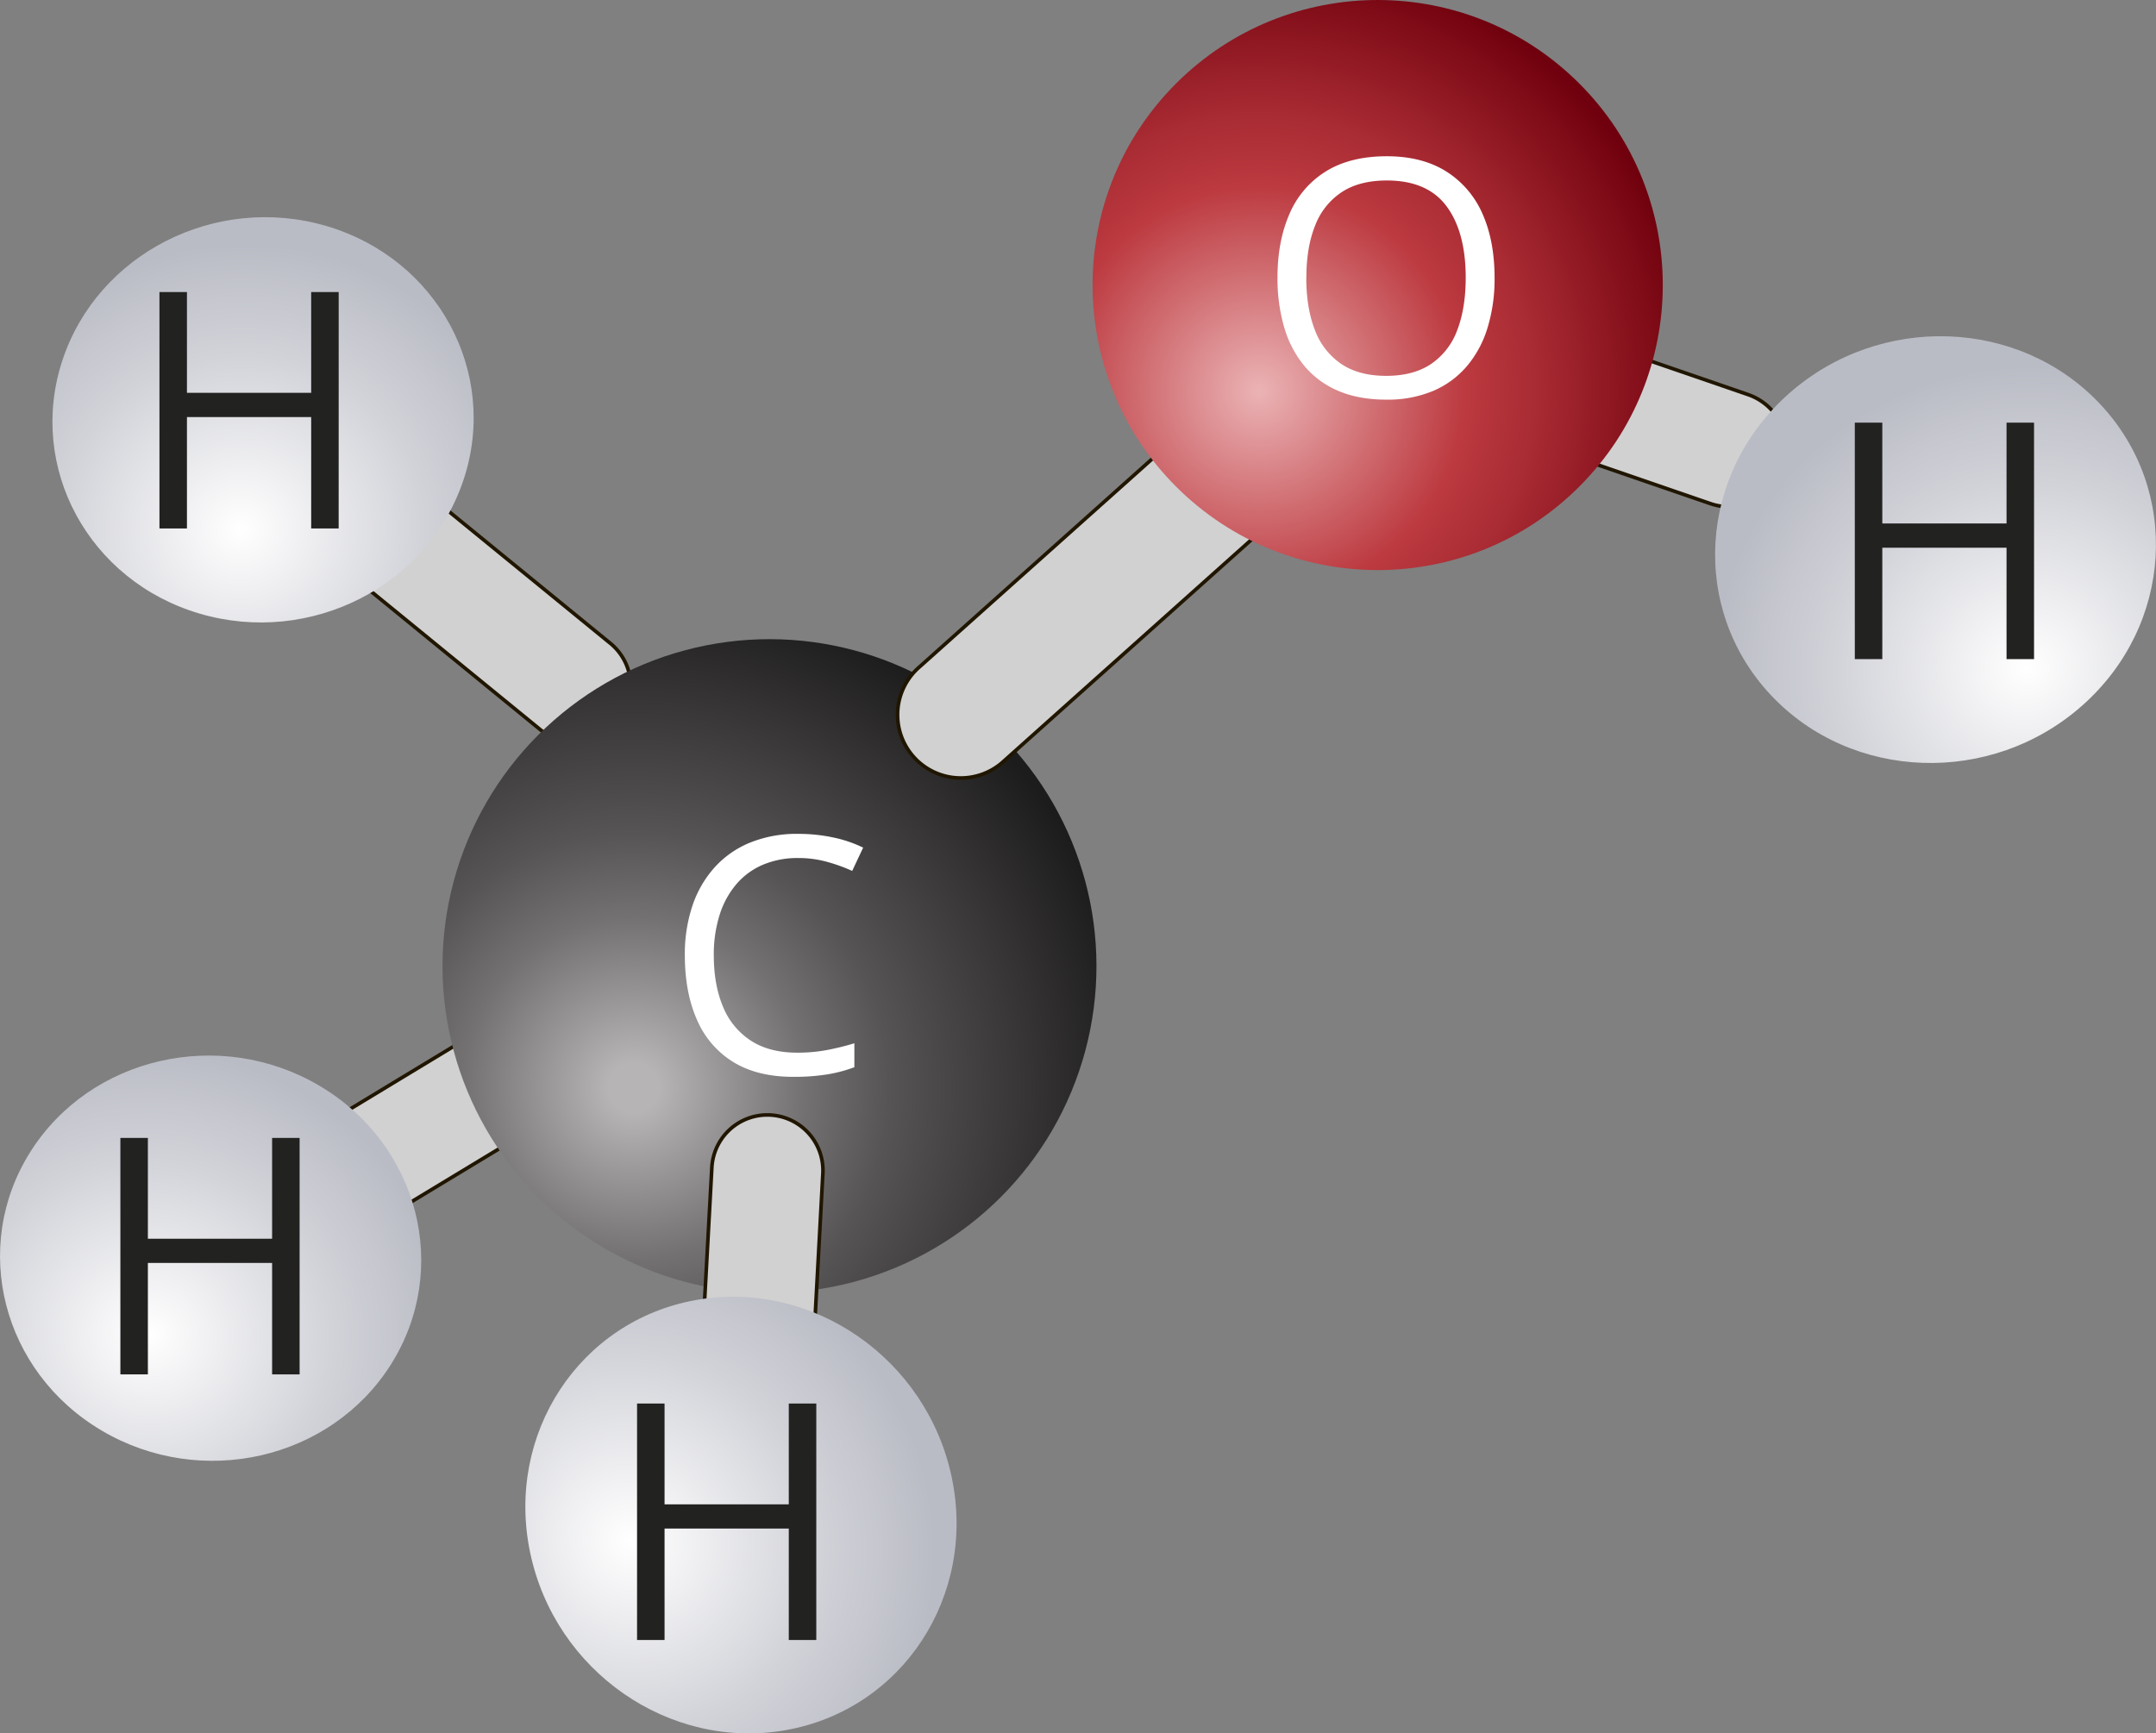 <svg xmlns="http://www.w3.org/2000/svg" xmlns:xlink="http://www.w3.org/1999/xlink" width="983.82" height="791.17" viewBox="0 0 983.82 791.17">
  <rect x="0" y="0" width="983.82" height="791.17" fill="#808080" stroke="none"/>
  <defs>
    <style>
      .cls-1 {
        fill: #d1d1d1;
        stroke: #201600;
        stroke-miterlimit: 10;
        stroke-width: 1.65px;
      }

      .cls-2 {
        fill: url(#radial-gradient);
      }

      .cls-3 {
        fill: url(#Безымянный_градиент_9);
      }

      .cls-4 {
        fill: url(#radial-gradient-2);
      }

      .cls-5 {
        fill: url(#Безымянный_градиент_9-2);
      }

      .cls-6 {
        fill: #fff;
      }

      .cls-7 {
        fill: #222221;
      }

      .cls-8 {
        fill: url(#Безымянный_градиент_9-3);
      }

      .cls-9 {
        fill: url(#Безымянный_градиент_9-4);
      }
    </style>
    <radialGradient id="radial-gradient" cx="138.23" cy="1725.62" r="228.69" gradientTransform="translate(-849.86 1758.28) rotate(-135.2)" gradientUnits="userSpaceOnUse">
      <stop offset="0.05" stop-color="#b6b4b4"/>
      <stop offset="0.13" stop-color="#a3a1a1"/>
      <stop offset="0.34" stop-color="#747172"/>
      <stop offset="0.51" stop-color="#575455"/>
      <stop offset="0.6" stop-color="#4c494a"/>
      <stop offset="1" stop-color="#1d1c1c"/>
    </radialGradient>
    <radialGradient id="Безымянный_градиент_9" data-name="Безымянный градиент 9" cx="-607.26" cy="1753.91" r="163.68" gradientTransform="matrix(0.18, 0.85, -0.83, 0.15, 1852.77, 956.21)" gradientUnits="userSpaceOnUse">
      <stop offset="0" stop-color="#fff"/>
      <stop offset="0.61" stop-color="#d2d3d9"/>
      <stop offset="1" stop-color="#babcc5"/>
    </radialGradient>
    <radialGradient id="radial-gradient-2" cx="-148.3" cy="2042.58" r="199.41" gradientTransform="translate(-988.37 1471) rotate(-135.2)" gradientUnits="userSpaceOnUse">
      <stop offset="0" stop-color="#ebb3b5"/>
      <stop offset="0.47" stop-color="#bc3a40"/>
      <stop offset="0.63" stop-color="#a92b33"/>
      <stop offset="0.96" stop-color="#770612"/>
      <stop offset="1" stop-color="#70000d"/>
    </radialGradient>
    <radialGradient id="Безымянный_градиент_9-2" cx="-1606.67" cy="2475.07" r="163.68" gradientTransform="matrix(-0.65, 0.57, 0.58, 0.62, -1555.35, -313.9)" xlink:href="#Безымянный_градиент_9"/>
    <radialGradient id="Безымянный_градиент_9-3" cx="-1189.13" cy="1207.14" r="155.88" gradientTransform="matrix(0.83, 0.24, -0.26, 0.8, 1410.64, -438.79)" xlink:href="#Безымянный_градиент_9"/>
    <radialGradient id="Безымянный_градиент_9-4" cx="-927.4" cy="1878.77" r="155.88" gradientTransform="matrix(0.75, 0.44, -0.45, 0.71, 1609.03, -316.83)" xlink:href="#Безымянный_градиент_9"/>
  </defs>
  <g id="Слой_2" data-name="Слой 2">
    <g id="Layer_2" data-name="Layer 2">
      <path class="cls-1" d="M603.15,168.69c.76.34,1.54.65,2.35.93l175,60.25a26.32,26.32,0,1,0,17.14-49.78l-175-60.25a26.33,26.33,0,0,0-19.48,48.85Z"/>
      <path class="cls-1" d="M133,535.33A25.34,25.34,0,0,1,145.22,515l102.91-62.3a25.37,25.37,0,0,1,26.28,43.4L171.5,558.36a25.36,25.36,0,0,1-38.47-23Z"/>
      <path class="cls-1" d="M161.66,212.5a25.33,25.33,0,0,1,23.27,4.68l93.16,76.11A25.37,25.37,0,1,1,246,332.58l-93.16-76.11a25.38,25.38,0,0,1,8.83-44Z"/>
      <circle class="cls-2" cx="351.13" cy="440.93" r="149.2" transform="translate(-208.94 377.44) rotate(-45)"/>
      <path class="cls-1" d="M365.54,514.09a25.35,25.35,0,0,1,9.95,21.55L369,655.76A25.37,25.37,0,0,1,318.29,653l6.54-120.12a25.36,25.36,0,0,1,40.71-18.79Z"/>
      <path class="cls-1" d="M611.45,210.05c-.62.67-1.28,1.32-2,1.94L458.19,347.28a28.86,28.86,0,1,1-38.48-43L571,169a28.86,28.86,0,0,1,40.45,41.09Z"/>
      <path class="cls-3" d="M358.66,789.67c-53.13,9.47-105.4-26.81-116.74-81s22.52-105.83,75.65-115.3,105.4,26.8,116.74,81S411.79,780.2,358.66,789.67Z"/>
      <circle class="cls-4" cx="628.65" cy="130.1" r="130.1" transform="translate(92.14 482.63) rotate(-45)"/>
      <path class="cls-5" d="M808.05,317.23c36.92,39.36,100.5,41.56,142,4.9s45.25-98.28,8.33-137.64-100.5-41.57-142-4.91S771.13,277.86,808.05,317.23Z"/>
      <path class="cls-6" d="M364.18,391.63a40.31,40.31,0,0,0-16.06,3.07,32.73,32.73,0,0,0-12.1,8.86,40,40,0,0,0-7.64,14A59.79,59.79,0,0,0,325.72,436q0,13.58,4.24,23.58A33.34,33.34,0,0,0,342.66,475q8.44,5.47,21.15,5.47a72.86,72.86,0,0,0,13.62-1.22,118.74,118.74,0,0,0,12.43-3.07v10.93a65.12,65.12,0,0,1-12.4,3.28A95.51,95.51,0,0,1,362,491.5q-16.47,0-27.5-6.82A42,42,0,0,1,318,465.37q-5.5-12.47-5.5-29.45a69.53,69.53,0,0,1,3.43-22.4A49.8,49.8,0,0,1,326,396a44.39,44.39,0,0,1,16.24-11.4,56.79,56.79,0,0,1,22.1-4,75.6,75.6,0,0,1,15.8,1.63,58.31,58.31,0,0,1,13.73,4.65l-5,10.63a77.73,77.73,0,0,0-11.33-4.1A48.87,48.87,0,0,0,364.18,391.63Z"/>
      <path class="cls-6" d="M682,126.81a76.17,76.17,0,0,1-3.18,22.7,49.27,49.27,0,0,1-9.41,17.57A41.61,41.61,0,0,1,654,178.41a53.56,53.56,0,0,1-21.41,4q-12.55,0-21.88-4A40.53,40.53,0,0,1,595.2,167,49,49,0,0,1,586,149.4a79.36,79.36,0,0,1-3.06-22.73q0-16.55,5.46-29a42.18,42.18,0,0,1,16.57-19.41q11.12-6.94,27.86-6.94,16,0,27,6.86a43.24,43.24,0,0,1,16.61,19.3Q682,109.92,682,126.81Zm-85.92,0q0,13.74,3.91,23.77a32.2,32.2,0,0,0,12,15.5q8.07,5.47,20.55,5.47t20.56-5.47A31.94,31.94,0,0,0,665,150.58q3.82-10,3.83-23.77,0-20.88-8.74-32.66T632.8,82.38q-12.54,0-20.66,5.39a31.94,31.94,0,0,0-12.07,15.31Q596.11,113,596.12,126.81Z"/>
      <path class="cls-7" d="M372.49,748.54H359.94V697.68H303.25v50.86H290.7V640.62h12.55v46h56.69v-46h12.55Z"/>
      <path class="cls-7" d="M928.17,300.83H915.62V250H858.93v50.85H846.38V192.92h12.55v46h56.69v-46h12.55Z"/>
      <path class="cls-8" d="M211.66,218.58c-16,48.85-70,76.38-120.56,61.49S12.43,213.51,28.41,164.66s70-76.38,120.56-61.49S227.64,169.73,211.66,218.58Z"/>
      <path class="cls-9" d="M178.37,622.8c-27.44,43.47-86.51,57-131.94,30.17s-60-83.76-32.58-127.23,86.5-57,131.93-30.16S205.8,579.34,178.37,622.8Z"/>
      <path class="cls-7" d="M136.72,627.31H124.17V576.45H67.48v50.86H54.93V519.39H67.48v46h56.69v-46h12.55Z"/>
      <path class="cls-7" d="M154.54,241.2H142V190.35H85.31V241.2H72.76V133.29H85.31v46H142v-46h12.55Z"/>
    </g>
  </g>
</svg>
